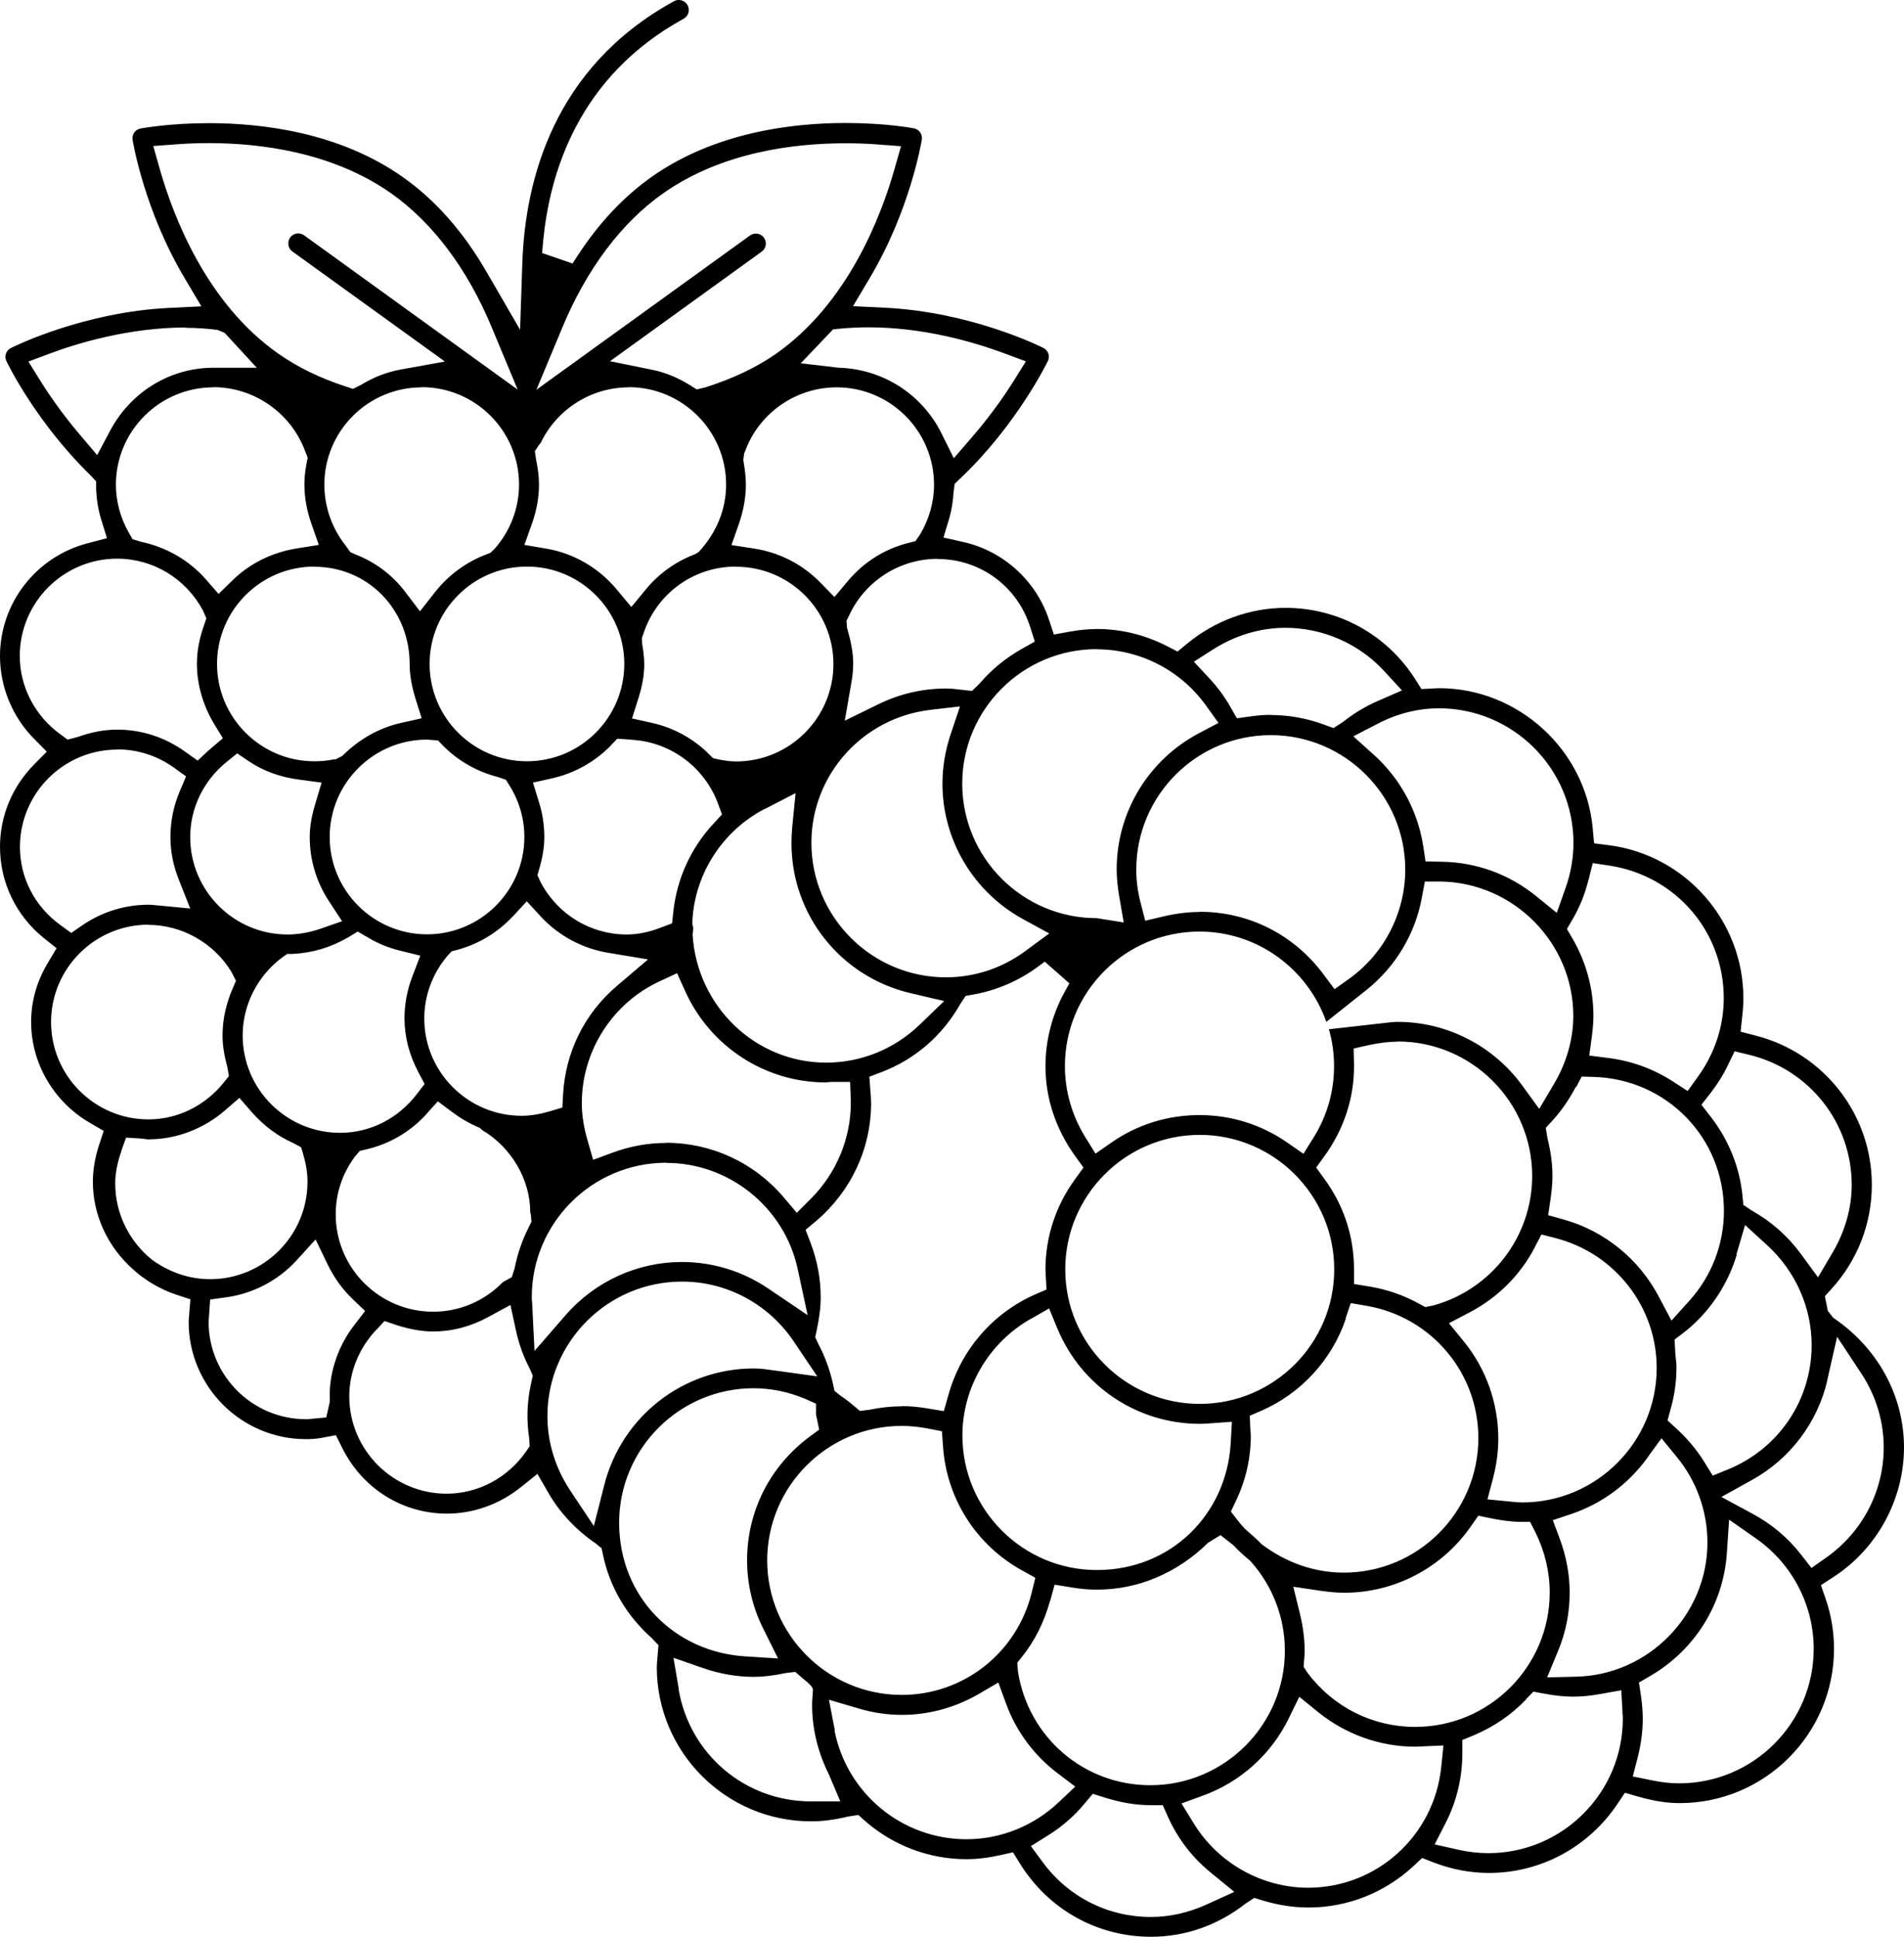 <svg xmlns="http://www.w3.org/2000/svg" height="112.6" width="110.71" version="1.1" viewBox="0 0 110.71 112.6" data-name="Capa 1" id="Capa_1">
  <defs id="defs1"></defs>
  
  <path id="path1" d="m 66.91,112.6 c -3.11,0 -5.95,-1.59 -7.6,-4.25 l -0.41,-0.66 -0.76,0.17 c -0.67,0.15 -1.32,0.23 -1.95,0.23 -2.16,0 -4.26,-0.79 -5.9,-2.23 l -0.38,-0.34 -0.59,0.09 c -0.78,0.19 -1.48,0.28 -2.16,0.28 -4.95,0 -8.97,-4.03 -8.97,-8.97 0,-0.16 0.02,-0.31 0.03,-0.47 l 0.07,-0.8 -0.4,-0.42 c -1.46,-1.3 -2.44,-2.97 -2.83,-4.84 L 34.98,90.01 34.62,89.72 C 33.48,88.94 32.54,87.93 31.89,86.8 l -0.64,-1.11 -1,0.8 C 29.03,87.46 27.52,88 25.99,88 23.4,88 21.07,86.54 19.9,84.18 l -0.37,-0.74 -0.91,0.17 c -0.26,0.04 -0.54,0.06 -0.83,0.06 -3.76,0 -6.82,-3.06 -6.82,-6.82 0,-0.06 0,-0.11 0.01,-0.17 l 0.09,-1.14 -0.82,-0.27 C 9.65,75.07 9.09,74.79 8.56,74.44 8.47,74.38 8.4,74.33 8.33,74.28 L 8.23,74.21 C 8.07,74.09 7.91,73.96 7.76,73.82 6.26,72.5 5.4,70.64 5.4,68.71 5.4,68.02 5.52,67.32 5.75,66.6 L 6.03,65.75 5.26,65.3 C 3.13,64.08 1.81,61.82 1.81,59.42 1.81,58.21 2.14,57.04 2.8,55.95 L 3.29,55.13 2.54,54.53 C 0.93,53.23 0,51.3 0,49.24 0,47.45 0.7,45.76 1.96,44.47 L 2.72,43.7 1.96,42.93 C 0.71,41.66 0,39.92 0,38.15 0,35.06 2.1,32.36 5.11,31.58 L 6.22,31.29 5.88,30.19 C 5.71,29.64 5.61,29.03 5.59,28.39 v -0.4 c 0,0 -0.32,-0.35 -0.32,-0.35 C 2.11,24.57 0.44,21.14 0.37,20.99 0.24,20.71 0.35,20.37 0.64,20.23 0.81,20.14 4.89,18.13 9.87,17.9 l 1.84,-0.09 -0.94,-1.58 C 8.39,12.25 7.74,8.3 7.71,8.13 7.66,7.82 7.86,7.53 8.18,7.47 8.35,7.44 9.92,7.16 12.15,7.16 c 3.11,0 7.58,0.54 11.25,3.12 1.9,1.33 3.55,3.2 4.91,5.56 l 1.93,3.33 0.13,-3.85 C 30.53,10.48 32.19,3.91 39.19,0.07 39.28,0.02 39.37,0 39.47,0 c 0.21,0 0.41,0.12 0.51,0.3 0.07,0.14 0.09,0.29 0.05,0.44 -0.04,0.15 -0.14,0.27 -0.28,0.35 -6.11,3.35 -7.82,8.96 -8.18,13.08 l -0.05,0.54 1.77,0.61 0.3,-0.46 c 1.24,-1.91 2.7,-3.45 4.32,-4.59 3.67,-2.58 8.15,-3.12 11.26,-3.12 2.26,0 3.8,0.28 3.97,0.31 0.31,0.06 0.51,0.35 0.46,0.66 -0.03,0.17 -0.69,4.14 -3.06,8.1 l -0.94,1.58 1.84,0.09 c 5.01,0.24 9.06,2.25 9.23,2.34 0.28,0.14 0.4,0.48 0.26,0.76 -0.02,0.04 -1.81,3.74 -5.14,6.87 l -0.28,0.27 -0.06,0.45 c -0.04,0.6 -0.12,1.09 -0.25,1.54 l -0.34,1.13 1.15,0.26 c 2.32,0.52 4.22,2.24 4.97,4.48 l 0.3,0.9 0.94,-0.17 c 0.56,-0.1 1.08,-0.15 1.57,-0.15 1.39,0 2.75,0.33 4.04,0.98 l 0.64,0.33 0.56,-0.46 c 1.62,-1.34 3.65,-2.08 5.72,-2.08 3.08,0 5.91,1.56 7.56,4.18 l 0.34,0.54 0.81,-0.04 c 0.08,0 0.15,-0.01 0.22,-0.01 4.58,0 8.51,3.57 8.93,8.14 l 0.08,0.88 0.87,0.11 c 4.45,0.58 7.81,4.4 7.81,8.89 0,0.34 -0.02,0.67 -0.06,1 l -0.1,0.95 0.92,0.24 c 3.95,1.03 6.71,4.59 6.71,8.66 0,2.26 -0.84,4.42 -2.37,6.08 l -0.36,0.4 0.17,0.85 0.31,0.4 c 2.6,1.75 4.12,4.55 4.12,7.54 0,2.99 -1.54,5.88 -4.11,7.54 l -0.72,0.47 0.28,0.81 c 0.32,0.93 0.48,1.91 0.48,2.89 0,4.95 -4.03,8.97 -8.97,8.97 -0.73,0 -1.53,-0.12 -2.42,-0.38 l -0.77,-0.22 -0.44,0.66 c -1.68,2.5 -4.46,4 -7.46,4 -1.1,0 -2.19,-0.21 -3.25,-0.62 l -0.64,-0.25 -0.5,0.47 c -1.67,1.55 -3.84,2.41 -6.1,2.41 -0.89,0 -1.79,-0.14 -2.67,-0.41 l -0.49,-0.15 -0.5,0.33 c -1.63,1.27 -3.52,1.93 -5.49,1.93 z m -3.84,-7.75 c -0.6,0.73 -1.32,1.35 -2.12,1.85 l -1.01,0.63 0.71,0.96 c 1.49,2.01 3.78,3.16 6.27,3.16 1.1,0 2.19,-0.25 3.25,-0.73 l 1.6,-0.73 -1.37,-1.12 c -1.09,-0.89 -1.93,-1.99 -2.5,-3.27 l -0.29,-0.65 H 66.9 c -0.83,0 -1.7,-0.14 -2.66,-0.44 l -0.7,-0.22 z M 74.94,99.9 c -1.03,2.1 -2.8,3.69 -4.98,4.49 l -1.26,0.46 0.7,1.14 c 1.41,2.32 3.97,3.76 6.66,3.76 3.99,0 7.32,-3.01 7.74,-7 l 0.13,-1.27 c 0,0 -1.56,0.07 -1.64,0.07 -2.05,0 -4.06,-0.72 -5.67,-2.03 l -1.07,-0.87 -0.61,1.24 z m 13.81,-1.11 c -0.87,0.91 -1.9,1.61 -3.04,2.09 l -0.68,0.28 v 0.74 c 0,1.43 -0.32,2.81 -0.97,4.08 l -0.64,1.25 1.37,0.31 c 0.58,0.13 1.17,0.2 1.75,0.2 4.31,0 7.82,-3.51 7.82,-7.82 0,-0.1 0,-0.2 -0.02,-0.3 V 99.5 c 0,0 -0.07,-1.23 -0.07,-1.23 l -1.23,0.22 c -0.55,0.1 -1.07,0.15 -1.58,0.15 -0.51,0 -1.07,-0.06 -1.71,-0.18 l -0.59,-0.11 -0.42,0.43 z m -40.23,1.8 c 0.71,3.67 3.93,6.34 7.67,6.34 2,0 3.92,-0.77 5.39,-2.17 l 0.94,-0.89 -1.03,-0.78 c -1.37,-1.04 -2.41,-2.44 -2.99,-4.04 l -0.45,-1.23 -1.13,0.66 c -1.38,0.8 -2.92,1.22 -4.47,1.22 -0.84,0 -1.69,-0.12 -2.52,-0.37 l -1.73,-0.51 0.34,1.77 z m -9.06,-2.37 c 0.64,3.77 3.87,6.51 7.69,6.51 h 1.71 l -0.66,-1.56 c -0.65,-1.3 -0.98,-2.67 -0.98,-4.06 0,-0.09 0,-0.18 0.01,-0.27 l 0.04,-0.62 c -0.05,-0.17 -0.14,-0.27 -0.6,-0.65 l -0.43,-0.37 -0.56,0.07 c -0.72,0.15 -1.3,0.22 -1.85,0.22 -0.98,0 -1.96,-0.17 -2.92,-0.5 l -1.75,-0.61 0.31,1.83 z m 21.59,-5.13 c -0.34,1.23 -0.89,2.32 -1.63,3.24 l -0.27,0.34 0.04,0.51 c 0.6,3.83 3.84,6.61 7.7,6.61 4.31,0 7.82,-3.51 7.82,-7.82 0,-1.92 -0.71,-3.78 -2.01,-5.22 -0.43,-0.36 -0.72,-0.63 -0.99,-0.92 l -0.74,-0.58 -0.72,0.44 c -1.8,1.77 -4.08,2.73 -6.47,2.73 -0.46,0 -0.95,-0.04 -1.48,-0.13 l -0.98,-0.16 -0.26,0.96 z m 39.36,-2.79 c -0.2,2.97 -1.87,5.64 -4.46,7.14 l -0.65,0.38 0.11,0.74 c 0.07,0.47 0.11,0.93 0.11,1.37 0,0.72 -0.1,1.47 -0.29,2.23 l -0.29,1.12 1.13,0.23 c 0.54,0.11 1.06,0.17 1.57,0.17 4.31,0 7.82,-3.51 7.82,-7.82 0,-2.53 -1.24,-4.92 -3.32,-6.39 l -1.6,-1.12 z m -24.82,3.54 c 0.18,0.75 0.27,1.45 0.27,2.13 0,0.13 0,0.27 -0.02,0.4 l -0.04,0.54 0.24,0.36 c 1.5,1.99 3.78,3.13 6.25,3.13 4.31,0 7.82,-3.51 7.82,-7.82 0,-1.2 -0.29,-2.41 -0.84,-3.51 l -0.3,-0.59 H 88.31 C 87.8,88.46 87.26,88.39 86.68,88.27 l -0.72,-0.15 -0.42,0.6 c -1.68,2.43 -4.44,3.88 -7.38,3.88 -0.4,0 -0.84,-0.04 -1.34,-0.11 L 75.2,92.25 Z M 52.43,82.9 c -4.31,0 -7.82,3.51 -7.82,7.82 0,4.31 3.51,7.82 7.82,7.82 3.61,0 6.72,-2.46 7.57,-5.99 l 0.2,-0.82 -0.74,-0.41 c -2.7,-1.48 -4.43,-4.2 -4.63,-7.26 L 54.77,83.21 53.94,83.05 C 53.41,82.95 52.91,82.9 52.43,82.9 Z m 43.34,1.88 c -1.11,1.52 -2.63,2.64 -4.4,3.24 l -1.08,0.36 0.4,1.07 c 0.38,1.03 0.58,2.08 0.58,3.14 0,1.16 -0.22,2.3 -0.67,3.38 l -0.64,1.55 1.68,-0.04 c 4.21,-0.09 7.64,-3.59 7.64,-7.8 0,-1.81 -0.63,-3.57 -1.77,-4.96 l -0.9,-1.1 -0.84,1.15 z M 43.82,80.71 c -4.31,0 -7.82,3.51 -7.82,7.82 0,4.31 3.23,7.52 7.34,7.77 l 1.9,0.12 -0.85,-1.71 c -0.63,-1.26 -0.95,-2.6 -0.95,-3.99 0,-2.85 1.32,-5.47 3.63,-7.19 l 0.56,-0.41 -0.14,-0.69 -0.04,-0.16 v -0.66 c 0,0 -0.67,-0.3 -0.67,-0.3 -0.97,-0.4 -1.97,-0.6 -2.97,-0.6 z m 34.43,-4.03 c -0.81,2.38 -2.59,4.32 -4.89,5.33 l -0.69,0.3 0.03,0.75 c 0,0.08 0.01,0.16 0.02,0.24 0,0.07 0.01,0.11 0.01,0.15 0,1.32 -0.29,2.61 -0.87,3.82 l -0.29,0.61 0.41,0.53 c 0.13,0.16 0.25,0.31 0.39,0.46 0.43,0.37 0.72,0.63 0.99,0.91 1.45,1.09 3.09,1.65 4.78,1.65 4.31,0 7.82,-3.51 7.82,-7.82 0,-3.8 -2.73,-7.04 -6.49,-7.69 l -0.93,-0.16 -0.3,0.89 z m -18.34,0.01 c -2.44,1.4 -3.95,4 -3.95,6.77 0,4.31 3.51,7.82 7.82,7.82 4.31,0 7.54,-3.24 7.78,-7.37 l 0.07,-1.25 -1.25,0.09 c -0.26,0.02 -0.43,0.03 -0.61,0.03 -3.64,0 -6.9,-2.18 -8.29,-5.55 L 61,76.07 59.92,76.69 Z m 46.35,3.53 c -0.57,2.48 -2.17,4.6 -4.4,5.83 l -1.77,0.98 1.78,0.96 c 1.12,0.6 2.07,1.39 2.82,2.35 l 0.64,0.82 0.85,-0.6 c 2.1,-1.47 3.35,-3.86 3.35,-6.4 0,-1.53 -0.45,-3.01 -1.29,-4.29 l -1.42,-2.15 -0.57,2.51 z M 39.65,74.51 c -4.31,0 -7.82,3.51 -7.82,7.82 0,1.53 0.46,3.02 1.33,4.33 l 1.37,2.06 0.61,-2.4 c 1.02,-3.98 4.59,-6.76 8.69,-6.76 0.4,0 0.8,0.06 1.23,0.12 l 2.46,0.34 -1.38,-2.05 c -1.46,-2.16 -3.88,-3.46 -6.48,-3.46 z m 49.58,-1.97 c -0.84,1.6 -2.14,2.9 -3.78,3.76 l -1.2,0.63 0.85,1.04 c 1.31,1.6 2.02,3.61 2.02,5.67 0,0.74 -0.1,1.51 -0.3,2.28 l -0.33,1.25 1.43,0.14 c 0.19,0.02 0.39,0.04 0.59,0.04 4.31,0 7.82,-3.51 7.82,-7.82 0,-3.54 -2.41,-6.64 -5.85,-7.54 l -0.85,-0.22 -0.41,0.78 z m -67.36,4.78 c -1,1.07 -1.56,2.44 -1.56,3.86 0,3.12 2.54,5.66 5.66,5.66 1.82,0 3.54,-0.91 4.61,-2.44 l 0.22,-0.32 -0.03,-0.46 c -0.07,-0.48 -0.1,-0.91 -0.1,-1.31 0,-0.65 0.08,-1.31 0.23,-1.98 l 0.08,-0.35 -0.17,-0.39 C 30.44,78.88 30.16,78.12 29.99,77.3 l -0.31,-1.43 -1.29,0.7 c -1.03,0.56 -2.11,0.84 -3.21,0.84 -0.67,0 -1.38,-0.13 -2.15,-0.38 l -0.67,-0.23 -0.48,0.52 z m 79.12,-4.39 c -0.54,1.83 -1.67,3.47 -3.17,4.61 l -0.45,0.34 0.05,0.92 c 0.04,0.28 0.06,0.5 0.06,0.71 0,0.79 -0.11,1.6 -0.34,2.41 l -0.18,0.66 0.5,0.46 c 0.65,0.59 1.2,1.25 1.64,1.96 l 0.49,0.79 0.86,-0.35 c 2.97,-1.2 4.89,-4.04 4.89,-7.24 0,-2.19 -0.94,-4.29 -2.57,-5.79 l -1.3,-1.19 -0.5,1.69 z m -83.74,0.34 c -1.08,1.18 -2.55,1.95 -4.14,2.16 l -0.89,0.12 -0.07,1 c 0,0.08 -0.02,0.19 -0.02,0.3 0,3.12 2.54,5.66 5.66,5.66 0.1,0 0.2,0 0.3,-0.02 l 0.88,-0.08 0.2,-0.88 c 0.02,-0.24 0,-0.32 0,-0.4 0,-1.44 0.52,-2.92 1.45,-4.12 l 0.61,-0.79 -0.72,-0.69 c -0.59,-0.56 -1.08,-1.24 -1.45,-2 l -0.71,-1.47 z m 35.18,8.48 c 0.47,0 0.95,0.04 1.48,0.13 l 0.97,0.16 0.27,-0.95 c 0.73,-2.61 2.56,-4.73 5.01,-5.82 l 0.69,-0.3 -0.05,-0.93 c 0,-0.1 -0.01,-0.17 -0.01,-0.23 0,-1.9 0.6,-3.73 1.74,-5.28 L 63,67.88 62.53,67.23 c -1.14,-1.57 -1.74,-3.38 -1.74,-5.24 0,-1.51 0.39,-3.01 1.12,-4.33 l 0.27,-0.49 -1.43,-1.26 -0.45,0.33 c -1.08,0.79 -2.36,1.34 -3.7,1.58 l -0.45,0.08 -0.3,0.45 c -1.04,1.84 -2.61,3.21 -4.54,3.96 l -0.76,0.29 0.06,0.82 c 0.02,0.24 0.04,0.48 0.04,0.72 0,2.64 -1.17,5.13 -3.21,6.86 l -0.6,0.5 0.28,0.73 c 0.4,1.04 0.6,2.11 0.6,3.19 0,0.59 -0.08,1.21 -0.24,1.96 l -0.08,0.36 0.18,0.39 c 0.4,0.75 0.68,1.54 0.86,2.35 l 0.08,0.38 0.36,0.29 c 0.27,0.18 0.52,0.37 0.75,0.57 l 0.37,0.31 0.56,-0.07 c 0.63,-0.13 1.26,-0.2 1.88,-0.2 z M 69.76,65.98 c -4.31,0 -7.82,3.51 -7.82,7.82 0,4.31 3.51,7.82 7.82,7.82 4.31,0 7.82,-3.51 7.82,-7.82 0,-4.31 -3.51,-7.82 -7.82,-7.82 z M 38.74,67.6 c -4.31,0 -7.82,3.51 -7.82,7.82 0,0.1 0,0.19 0.02,0.29 l 0.14,2.83 1.8,-2.07 c 1.71,-1.97 4.18,-3.1 6.77,-3.1 1.8,0 3.54,0.54 5.03,1.55 l 2.28,1.54 -0.58,-2.69 C 45.61,70.2 42.4,67.61 38.75,67.61 Z m 52.88,-4.4 c -0.39,0.74 -0.85,1.41 -1.38,1.98 l -0.36,0.39 0.1,0.61 c 0.19,0.76 0.29,1.49 0.29,2.2 0,0.48 -0.06,0.96 -0.11,1.31 l -0.14,0.96 0.93,0.26 c 2.35,0.66 4.35,2.29 5.5,4.47 l 0.74,1.4 1.06,-1.18 c 1.28,-1.43 1.99,-3.27 1.99,-5.2 0,-4.25 -3.33,-7.67 -7.58,-7.79 l -0.69,-0.02 -0.32,0.61 z m -66.83,1.58 c -0.94,1.03 -2.16,1.74 -3.52,2.05 l -0.35,0.08 -0.28,0.33 c -0.74,0.99 -1.12,2.15 -1.12,3.36 0,3.12 2.54,5.66 5.66,5.66 1.54,0 2.98,-0.61 4.06,-1.72 0.02,-0.01 0.52,-0.29 0.52,-0.29 l 0.16,-0.5 c 0.17,-0.86 0.45,-1.67 0.84,-2.43 l 0.14,-0.28 -0.03,-0.39 -0.04,-0.19 c 0,-1.87 -1.09,-3.75 -2.78,-4.75 L 27.89,65.57 C 27.26,65.3 26.78,65.02 26.26,64.63 l -0.8,-0.6 -0.67,0.74 z m 56.49,-4.22 c -0.52,0 -1.08,0.07 -1.69,0.2 l -0.88,0.2 0.02,0.9 v 0.16 c 0,1.84 -0.59,3.64 -1.73,5.21 l -0.47,0.65 0.47,0.65 c 1.12,1.52 1.72,3.32 1.73,5.2 v 0.92 c 0,0 0.92,0.15 0.92,0.15 1.02,0.17 1.99,0.51 2.87,1 l 0.35,0.19 0.46,-0.09 c 3.4,-0.93 5.76,-4.02 5.76,-7.53 0,-4.31 -3.51,-7.82 -7.82,-7.82 z M 7.06,66.92 C 6.82,67.6 6.7,68.21 6.7,68.81 6.7,70.4 7.38,71.92 8.56,73 l 0.09,0.08 c 0.09,0.08 0.18,0.15 0.27,0.22 l 0.12,0.08 c 1,0.66 2.07,0.99 3.18,0.99 3.12,0 5.66,-2.54 5.66,-5.66 0,-0.5 -0.08,-1.01 -0.24,-1.57 L 17.51,66.7 17.04,66.45 c -0.9,-0.4 -1.7,-1 -2.4,-1.79 l -0.72,-0.83 -0.83,0.72 c -1.26,1.09 -2.84,1.69 -4.47,1.69 -0.04,0 -0.08,0 -0.12,-0.01 C 8.36,66.21 8.26,66.2 8.16,66.19 L 7.33,66.14 7.05,66.92 Z m 93.42,-5.01 c -0.28,0.59 -0.63,1.14 -1.02,1.64 l -0.53,0.68 0.53,0.68 c 1.05,1.35 1.7,2.95 1.86,4.63 l 0.05,0.51 0.49,0.33 c 1.14,0.64 2.1,1.49 2.86,2.53 l 0.99,1.35 0.85,-1.44 c 0.72,-1.23 1.11,-2.59 1.11,-3.93 0,-3.59 -2.44,-6.7 -5.94,-7.56 l -0.87,-0.21 -0.39,0.81 z m -61.74,4.53 c 2.62,0 5.11,1.15 6.82,3.16 l 0.77,0.91 0.84,-0.84 c 1.46,-1.47 2.3,-3.48 2.3,-5.53 v -0.19 c 0,0 -0.04,-1.05 -0.04,-1.05 h -1.1 c 0,0 -0.32,0.03 -0.32,0.03 -3.52,0 -6.73,-2.09 -8.18,-5.33 l -0.46,-1.02 -1.01,0.47 c -2.75,1.27 -4.53,4.05 -4.53,7.09 0,0.68 0.11,1.38 0.33,2.15 l 0.33,1.14 1.11,-0.41 c 1.02,-0.38 2.07,-0.57 3.12,-0.57 z m 31.02,-1.61 c 1.82,0 3.58,0.55 5.08,1.59 l 0.95,0.66 0.61,-0.98 c 0.77,-1.24 1.17,-2.66 1.17,-4.11 0,-0.74 -0.1,-1.46 -0.3,-2.15 l 3.27,-0.37 c 0.27,-0.03 0.5,-0.06 0.73,-0.06 2.85,0 5.56,1.38 7.25,3.71 l 0.98,1.35 0.85,-1.44 c 0.74,-1.24 1.13,-2.61 1.13,-3.97 0,-4.23 -3.45,-7.73 -7.69,-7.81 h -0.94 c 0,0 -0.17,0.91 -0.17,0.91 -0.38,2.12 -1.53,4.04 -3.22,5.39 l -2.34,1.86 c -1.07,-3.05 -3.97,-5.25 -7.38,-5.25 -4.31,0 -7.82,3.51 -7.82,7.82 0,1.45 0.41,2.87 1.17,4.11 l 0.61,0.98 0.95,-0.66 c 1.5,-1.04 3.26,-1.58 5.08,-1.58 z M 20.23,54.5 c -0.97,0.58 -2.09,0.91 -3.23,0.96 h -0.3 c 0,0 -0.3,0.21 -0.3,0.21 -1.44,1.08 -2.29,2.77 -2.29,4.53 0,3.12 2.54,5.66 5.66,5.66 1.76,0 3.39,-0.83 4.49,-2.28 l 0.43,-0.56 -0.33,-0.62 c -0.56,-1.04 -0.84,-2.11 -0.84,-3.19 0,-0.85 0.16,-1.68 0.47,-2.48 l 0.45,-1.17 -1.22,-0.3 C 22.58,55.1 21.96,54.85 21.37,54.49 L 20.8,54.16 20.24,54.5 Z M 8.63,53.76 c -3.12,0 -5.66,2.54 -5.66,5.66 0,3.12 2.54,5.66 5.66,5.66 1.68,0 3.28,-0.78 4.37,-2.13 l 0.31,-0.39 -0.1,-0.57 c -0.19,-0.69 -0.27,-1.26 -0.27,-1.79 0,-0.92 0.2,-1.83 0.58,-2.71 l 0.2,-0.47 -0.27,-0.53 C 12.42,54.81 10.57,53.77 8.62,53.77 Z m 21.19,-0.49 c -0.88,0.95 -2.01,1.63 -3.26,1.96 l -0.3,0.08 -0.25,0.27 c -0.87,1.03 -1.34,2.32 -1.34,3.63 0,3.12 2.54,5.66 5.66,5.66 0.52,0 1.05,-0.09 1.64,-0.26 l 0.73,-0.22 0.04,-0.76 c 0.14,-2.48 1.26,-4.72 3.13,-6.31 l 1.81,-1.54 -2.34,-0.39 c -1.49,-0.25 -2.88,-1 -3.9,-2.11 l -0.81,-0.88 -0.81,0.88 z m 62.54,-2.11 c -0.2,0.82 -0.51,1.59 -0.93,2.3 l -0.32,0.55 0.32,0.55 c 0.8,1.37 1.22,2.92 1.22,4.49 0,0.36 -0.03,0.75 -0.09,1.21 l -0.15,1.11 1.11,0.14 c 1.34,0.17 2.59,0.62 3.73,1.35 l 0.88,0.57 0.61,-0.85 c 0.97,-1.35 1.49,-2.92 1.49,-4.55 0,-3.86 -2.78,-7.1 -6.62,-7.7 l -1,-0.15 -0.24,0.97 z m -47.9,-4.13 c -2.44,1.27 -4.05,3.75 -4.2,6.49 v 0.21 c 0.05,0.2 0.06,0.3 0.04,0.38 l -0.03,0.22 c 0.26,4.2 3.67,7.45 7.77,7.45 2.02,0 3.94,-0.78 5.41,-2.18 l 1.45,-1.4 -1.96,-0.46 c -4.07,-0.96 -6.92,-4.55 -6.92,-8.73 0,-0.3 0.02,-0.59 0.04,-0.88 l 0.2,-2.02 -1.8,0.93 z m 25.3,5.98 c 2.85,0 5.47,1.32 7.19,3.63 l 0.65,0.87 0.88,-0.63 c 2.02,-1.46 3.23,-3.83 3.23,-6.32 0,-4.31 -3.51,-7.82 -7.82,-7.82 -4.31,0 -7.82,3.51 -7.82,7.82 0,0.63 0.08,1.26 0.25,1.92 l 0.27,1.05 1.06,-0.25 c 0.72,-0.17 1.43,-0.26 2.11,-0.26 z M 54.1,41.27 c -3.94,0.46 -6.92,3.78 -6.92,7.73 0,4.31 3.51,7.82 7.82,7.82 1.66,0 3.25,-0.52 4.61,-1.52 l 1.4,-1.03 -1.52,-0.83 c -2.89,-1.58 -4.69,-4.6 -4.69,-7.88 0,-0.96 0.16,-1.92 0.47,-2.85 l 0.55,-1.64 z m -18.56,2.05 c -0.93,0.96 -2.1,1.62 -3.39,1.92 l -1.16,0.26 0.35,1.14 c 0.21,0.66 0.31,1.34 0.31,2.03 0,0.55 -0.09,1.13 -0.29,1.83 l -0.11,0.38 0.19,0.42 c 1,1.88 2.91,3.03 5,3.03 0.63,0 1.29,-0.13 2.01,-0.41 l 0.63,-0.24 0.07,-0.67 c 0.21,-1.94 1.03,-3.73 2.37,-5.16 l 0.46,-0.5 -0.23,-0.63 c -0.77,-2.08 -2.69,-3.53 -4.89,-3.7 l -0.47,-0.04 -0.5,-0.03 -0.35,0.36 z M 24.83,43 c -3.12,0 -5.66,2.54 -5.66,5.66 0,3.12 2.54,5.66 5.66,5.66 3.12,0 5.66,-2.54 5.66,-5.66 0,-1.06 -0.3,-2.09 -0.87,-3 L 29.41,45.33 28.97,45.18 C 27.72,44.86 26.61,44.22 25.75,43.34 L 25.47,43.05 24.82,43 Z m -11.68,1.32 c -1.33,1.09 -2.09,2.67 -2.09,4.35 0,3.12 2.54,5.66 5.66,5.66 0.62,0 1.23,-0.11 1.84,-0.31 l 1.33,-0.46 -0.77,-1.18 c -0.73,-1.11 -1.11,-2.4 -1.11,-3.71 0,-0.59 0.1,-1.2 0.32,-1.93 L 18.7,45.5 17.42,45.33 c -1.11,-0.14 -2.1,-0.5 -2.95,-1.07 L 13.79,43.8 Z M 6.82,43.58 c -3.12,0 -5.66,2.54 -5.66,5.66 0,1.8 0.86,3.46 2.35,4.54 l 0.63,0.46 0.64,-0.44 c 1.14,-0.78 2.47,-1.2 3.85,-1.2 0.15,0 0.3,0.01 0.45,0.03 l 1.98,0.19 -0.66,-1.67 c -0.33,-0.82 -0.49,-1.66 -0.49,-2.49 0,-0.93 0.19,-1.84 0.56,-2.7 L 10.82,45.14 10.1,44.62 C 9.13,43.93 8,43.57 6.83,43.57 Z m 56.95,-5.84 c -4.31,0 -7.82,3.51 -7.82,7.82 0,4.31 3.51,7.82 7.82,7.82 l 1.57,0.25 -0.26,-1.5 c -0.1,-0.59 -0.15,-1.11 -0.15,-1.58 0,-3.33 1.84,-6.37 4.8,-7.93 L 70.85,42.03 70.11,41 c -1.47,-2.04 -3.84,-3.25 -6.33,-3.25 z m 19.91,3.44 c -1.22,0 -2.43,0.3 -3.58,0.9 l -1.41,0.73 1.18,1.06 c 1.54,1.38 2.56,3.26 2.88,5.29 l 0.14,0.92 0.93,0.02 c 2.02,0.03 3.92,0.72 5.49,1.99 l 1.21,0.98 0.52,-1.47 c 0.3,-0.85 0.45,-1.73 0.45,-2.6 0,-4.31 -3.51,-7.82 -7.82,-7.82 z M 42.79,32.94 c -2.46,0 -4.62,1.57 -5.38,3.91 l -0.09,0.26 0.02,0.34 c 0.06,0.35 0.12,0.76 0.12,1.16 0,0.62 -0.11,1.28 -0.35,2.02 l -0.36,1.14 1.17,0.26 c 1.25,0.28 2.4,0.91 3.32,1.83 l 0.22,0.22 0.36,0.08 c 0.33,0.06 0.64,0.11 0.98,0.11 3.12,0 5.66,-2.54 5.66,-5.66 0,-3.12 -2.54,-5.66 -5.66,-5.66 z m -12.15,0 c -3.12,0 -5.66,2.54 -5.66,5.66 0,3.12 2.54,5.66 5.66,5.66 3.12,0 5.66,-2.54 5.66,-5.66 0,-3.12 -2.54,-5.66 -5.66,-5.66 z m -12.36,0 c -3.12,0 -5.66,2.54 -5.66,5.66 0,3.12 2.54,5.66 5.66,5.66 0.36,0 0.72,-0.03 1.07,-0.1 l 0.18,-0.02 0.37,-0.19 c 1.01,-1 2.16,-1.64 3.45,-1.93 l 1.17,-0.26 -0.36,-1.14 c -0.23,-0.75 -0.34,-1.39 -0.34,-2.01 0,-3.17 -2.43,-5.66 -5.54,-5.66 z M 6.82,42.42 c 1.41,0 2.77,0.44 3.94,1.28 l 0.73,0.52 0.66,-0.61 0.81,-0.69 -0.49,-0.8 c -0.66,-1.09 -1.02,-2.31 -1.02,-3.53 0,-0.71 0.13,-1.44 0.41,-2.23 L 12,35.95 11.8,35.49 c -1,-1.86 -2.9,-3.01 -4.99,-3.01 -3.12,0 -5.66,2.54 -5.66,5.66 0,1.78 0.88,3.48 2.36,4.55 L 3.93,43 4.51,42.85 c 0.81,-0.29 1.56,-0.43 2.3,-0.43 z m 67.07,-0.85 c 1.06,0 2.11,0.19 3.13,0.57 l 0.52,0.19 0.54,-0.35 c 0.63,-0.5 1.31,-0.91 2.02,-1.22 L 81.52,40.14 80.47,39 C 79,37.41 76.91,36.5 74.74,36.5 c -1.47,0 -2.92,0.44 -4.21,1.26 l -1.11,0.71 0.9,0.97 c 0.47,0.5 0.88,1.06 1.23,1.67 l 0.37,0.65 0.74,-0.1 c 0.47,-0.07 0.86,-0.1 1.24,-0.1 z M 54.52,32.49 c -2.22,0 -4.24,1.3 -5.16,3.32 l -0.14,0.28 0.03,0.41 c 0.25,0.86 0.36,1.49 0.36,2.1 0,0.42 -0.06,0.84 -0.12,1.17 l -0.37,2.13 1.94,-0.95 c 1.25,-0.61 2.57,-0.92 3.94,-0.92 0.3,0 0.59,0.03 0.88,0.07 l 0.64,0.07 0.43,-0.42 c 0.7,-0.82 1.52,-1.49 2.44,-2.01 L 60.17,37.3 59.9,36.45 C 59.15,34.08 56.99,32.5 54.52,32.5 Z m -30,-9.97 c -3.12,0 -5.66,2.54 -5.66,5.66 0,1.28 0.44,2.53 1.23,3.53 l 0.28,0.39 0.31,0.14 c 1.14,0.44 2.13,1.18 2.88,2.17 l 0.86,1.13 0.88,-1.12 c 0.79,-1 1.83,-1.76 3.01,-2.2 l 0.19,-0.07 0.25,-0.23 c 0.92,-1.04 1.43,-2.37 1.43,-3.75 0,-3.12 -2.54,-5.66 -5.66,-5.66 z m 12.03,0 c -2.18,0 -4.19,1.28 -5.12,3.25 -0.03,0.02 -0.06,0.07 -0.1,0.11 l -0.23,0.35 0.07,0.49 c 0.11,0.52 0.17,0.99 0.17,1.46 0,0.74 -0.14,1.51 -0.41,2.27 l -0.44,1.23 1.29,0.22 c 1.58,0.27 3.03,1.11 4.08,2.37 l 0.85,1.02 0.85,-1.03 c 0.74,-0.9 1.7,-1.59 2.78,-2.01 l 0.11,-0.05 0.19,-0.12 c 1.04,-1.14 1.58,-2.48 1.58,-3.91 0,-3.12 -2.54,-5.66 -5.66,-5.66 z m 12.09,0 c -2.36,0 -4.5,1.49 -5.31,3.7 l -0.06,0.14 -0.05,0.38 c 0.1,0.59 0.15,1.02 0.15,1.44 0,0.74 -0.14,1.5 -0.4,2.26 l -0.44,1.25 1.31,0.2 c 1.48,0.23 2.8,0.91 3.83,1.95 l 0.85,0.87 0.78,-0.93 c 0.92,-1.1 2.14,-1.87 3.54,-2.22 l 0.39,-0.1 0.27,-0.39 c 0.53,-0.89 0.81,-1.89 0.81,-2.89 0,-3.12 -2.54,-5.66 -5.66,-5.66 z m -36.24,0 c -3.12,0 -5.66,2.54 -5.66,5.66 0,0.96 0.26,1.93 0.75,2.79 l 0.22,0.38 0.5,0.15 c 1.46,0.31 2.79,1.08 3.74,2.16 l 0.76,0.87 0.83,-0.81 c 1,-0.97 2.28,-1.6 3.69,-1.83 l 1.31,-0.21 -0.44,-1.25 c -0.26,-0.75 -0.4,-1.51 -0.4,-2.26 0,-0.38 0.04,-0.79 0.13,-1.26 l 0.06,-0.3 -0.16,-0.41 C 16.9,23.99 14.76,22.51 12.41,22.51 Z m 38.09,-3.49 c -0.57,0 -1.13,0.03 -1.68,0.08 l -0.37,0.04 -1.88,1.97 2.21,0.26 c 2.55,0.07 4.83,1.53 5.96,3.79 l 0.73,1.47 1.08,-1.25 c 1.2,-1.39 2.02,-2.63 2.4,-3.24 l 0.71,-1.14 -1.26,-0.47 C 56.53,19.85 53.65,19.03 50.5,19.03 Z m -39.68,0.01 c -3.33,0 -6.38,0.94 -7.9,1.51 l -1.26,0.47 0.71,1.14 c 0.62,1 1.42,2.09 2.24,3.06 l 1.05,1.24 0.76,-1.43 c 1.2,-2.25 3.49,-3.65 6,-3.65 h 2.52 L 13.06,19.35 12.65,19.18 C 12,19.1 11.43,19.06 10.82,19.06 Z m 6.53,-5.47 c 0.12,0 0.24,0.04 0.34,0.11 l 12.42,8.97 -1.5,-3.6 C 27.18,15.63 25.15,12.93 22.73,11.23 19.31,8.83 15.09,8.32 12.14,8.32 c -0.71,0 -1.34,0.03 -1.88,0.07 l -1.35,0.1 0.37,1.3 c 0.78,2.76 2.71,7.83 6.9,10.77 1.11,0.78 2.42,1.42 3.92,1.91 l 0.43,0.14 0.47,-0.24 c 0.74,-0.45 1.52,-0.75 2.32,-0.89 L 25.87,21.02 17,14.62 c -0.12,-0.09 -0.21,-0.22 -0.23,-0.38 -0.02,-0.15 0.01,-0.31 0.1,-0.43 0.11,-0.15 0.29,-0.24 0.47,-0.24 z M 49.15,8.33 c -2.94,0 -7.17,0.5 -10.59,2.91 -2.42,1.7 -4.45,4.4 -5.87,7.82 l -1.5,3.6 12.42,-8.97 c 0.1,-0.07 0.22,-0.11 0.34,-0.11 0.19,0 0.36,0.09 0.47,0.24 0.19,0.26 0.13,0.62 -0.13,0.81 l -8.82,6.37 2.46,0.5 c 0.74,0.15 1.48,0.45 2.2,0.9 l 0.38,0.24 0.51,-0.12 c 1.6,-0.51 2.97,-1.16 4.1,-1.95 4.19,-2.94 6.12,-8.01 6.9,-10.77 L 52.39,8.5 51.05,8.4 C 50.44,8.35 49.8,8.33 49.17,8.33 Z"></path>
</svg>
